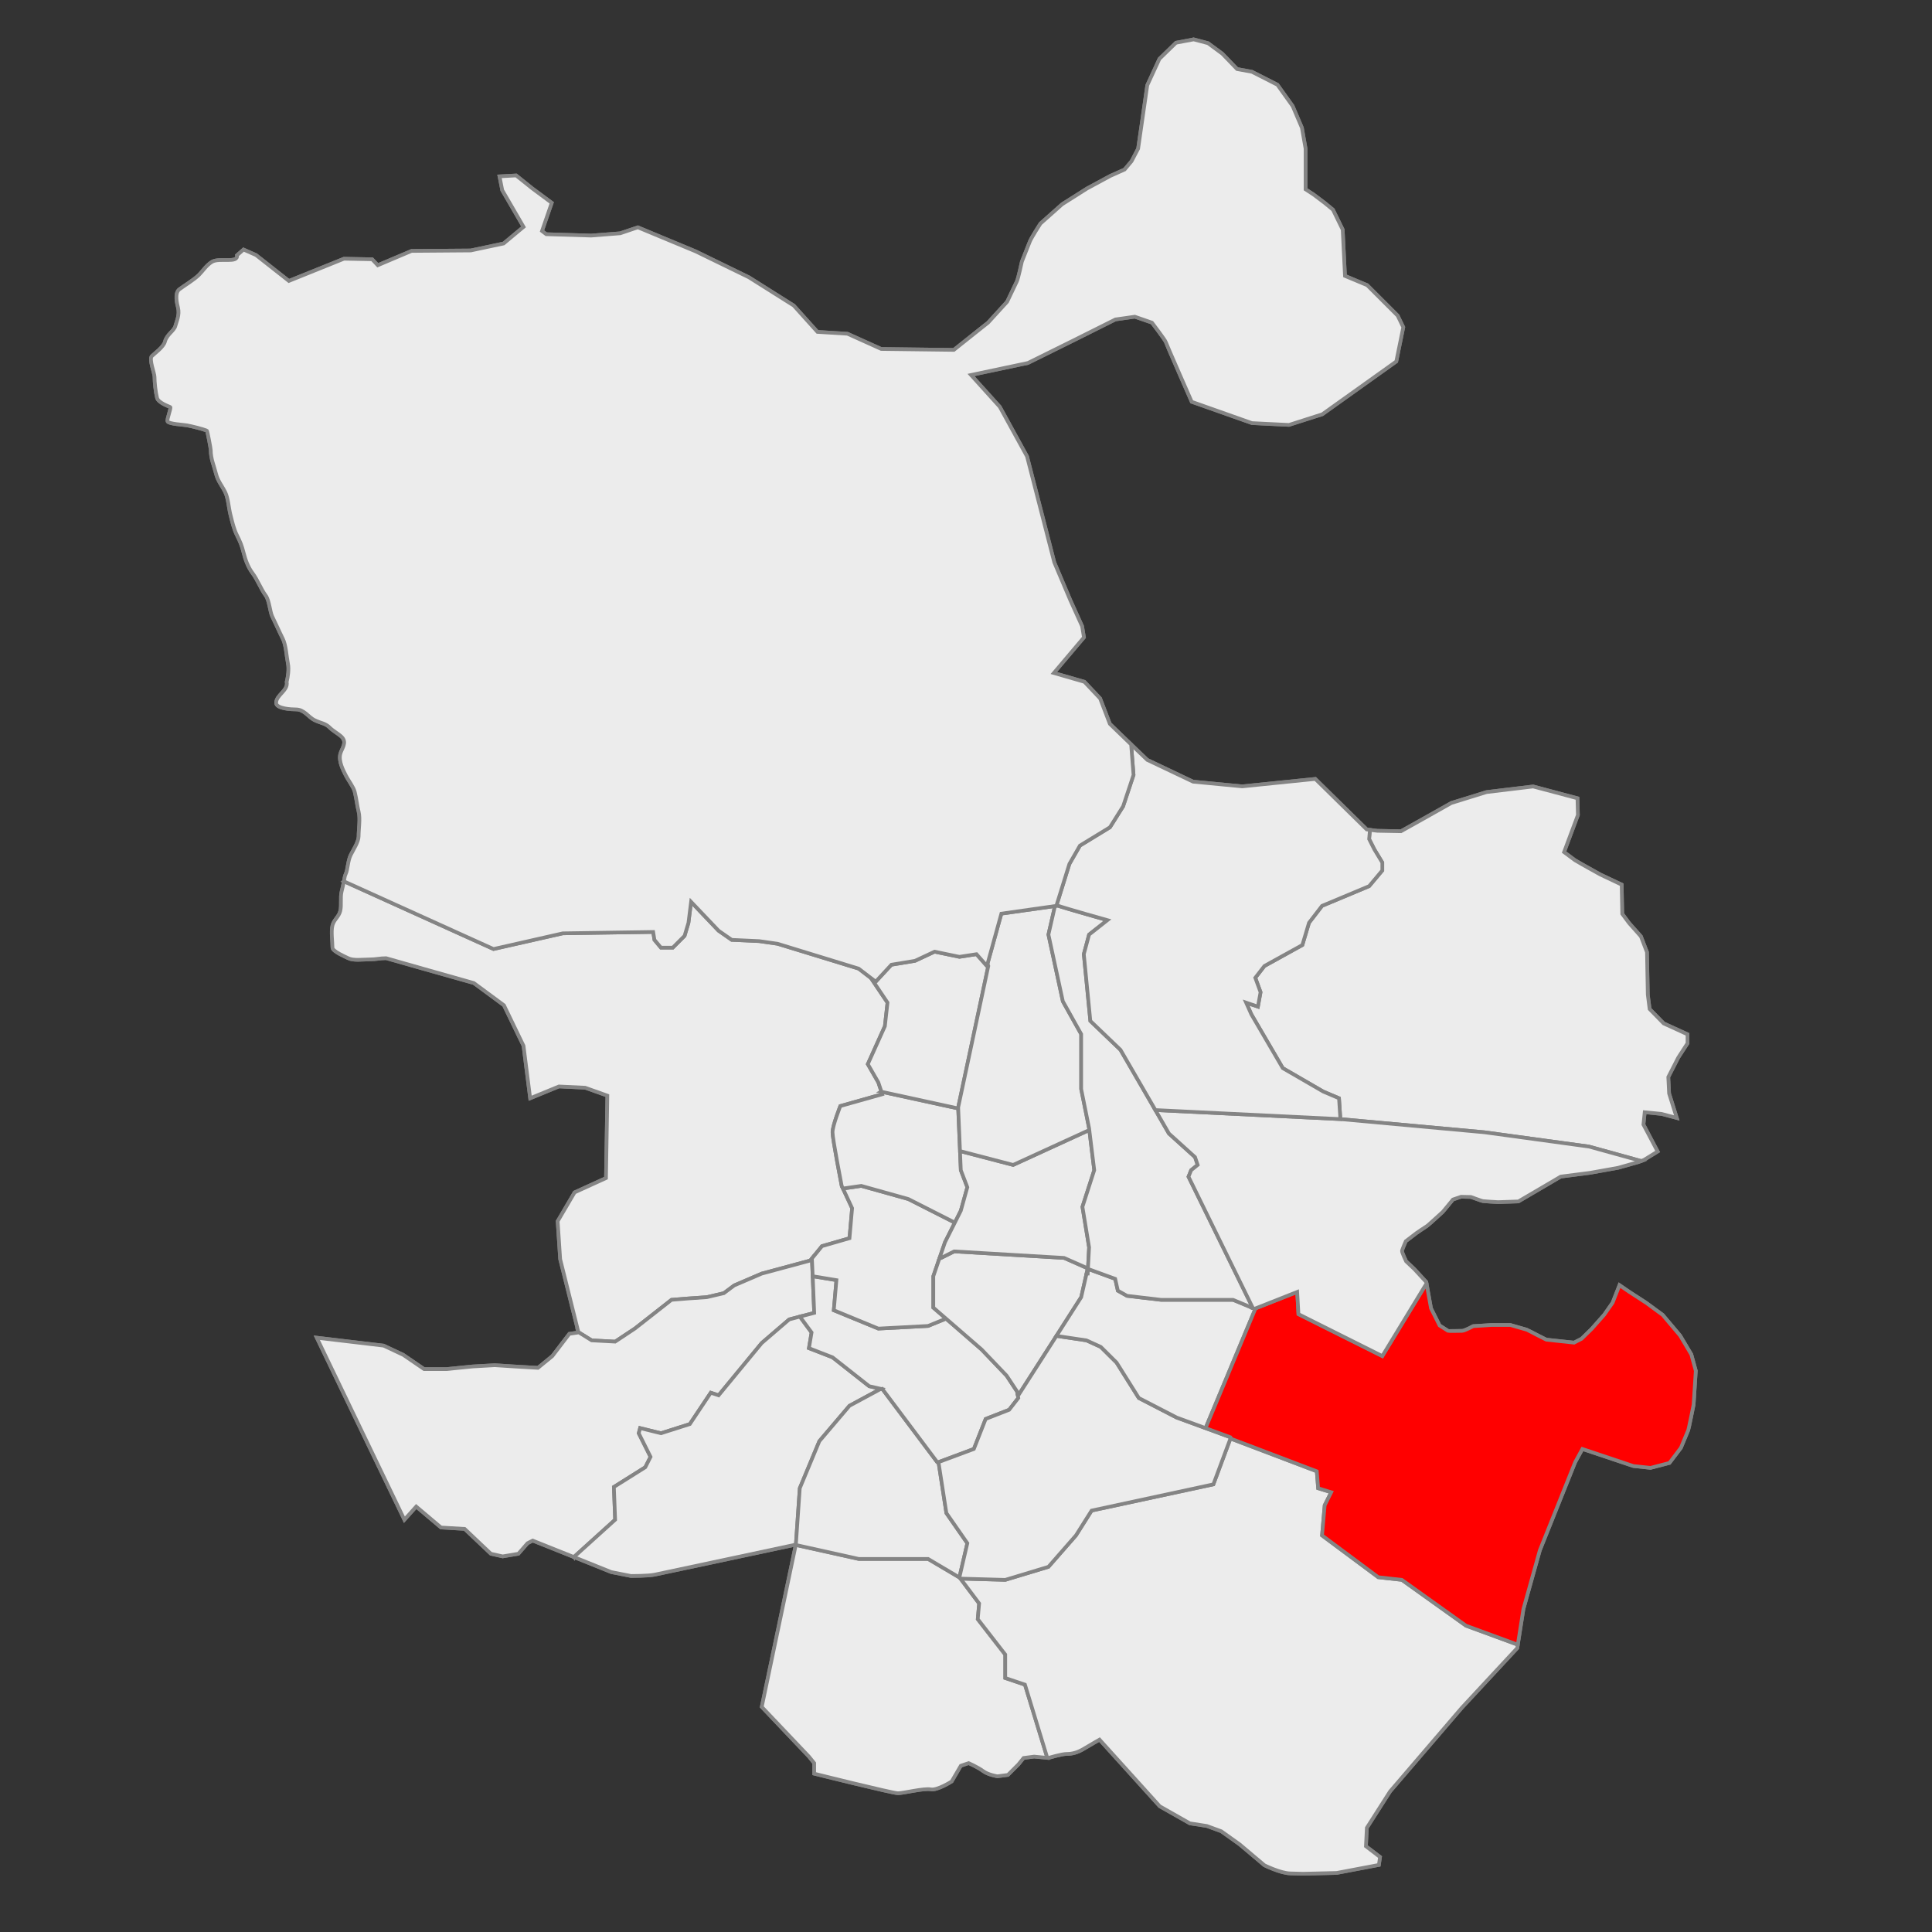 <?xml version="1.0" encoding="UTF-8" standalone="no"?>
<!-- Created with Inkscape (http://www.inkscape.org/) -->

<svg
   xmlns:dc="http://purl.org/dc/elements/1.1/"
   xmlns:cc="http://creativecommons.org/ns#"
   xmlns:rdf="http://www.w3.org/1999/02/22-rdf-syntax-ns#"
   xmlns:svg="http://www.w3.org/2000/svg"
   xmlns="http://www.w3.org/2000/svg"
   xmlns:sodipodi="http://sodipodi.sourceforge.net/DTD/sodipodi-0.dtd"
   xmlns:inkscape="http://www.inkscape.org/namespaces/inkscape"
   width="527.143"
   height="527.143"
   id="svg2"
   sodipodi:version="0.32"
   inkscape:version="0.47 r22583"
   version="1.0"
   sodipodi:docname="Hortaleza District loc-map.svg"
   inkscape:output_extension="org.inkscape.output.svg.inkscape">
  <rect width="100%" height="100%" fill="#333333" stroke="none"/>
  <defs
     id="defs4">
    <inkscape:perspective
       sodipodi:type="inkscape:persp3d"
       inkscape:vp_x="0 : 270 : 1"
       inkscape:vp_y="0 : 1000 : 0"
       inkscape:vp_z="455 : 270 : 1"
       inkscape:persp3d-origin="227.5 : 180 : 1"
       id="perspective29" />
  </defs>
  <sodipodi:namedview
     id="base"
     pagecolor="#ffffff"
     bordercolor="#666666"
     borderopacity="1.0"
     inkscape:pageopacity="0.0"
     inkscape:pageshadow="2"
     inkscape:zoom="0.98994949"
     inkscape:cx="301.12395"
     inkscape:cy="274.26625"
     inkscape:document-units="px"
     inkscape:current-layer="layer1"
     inkscape:window-width="1280"
     inkscape:window-height="740"
     inkscape:window-x="-4"
     inkscape:window-y="-4"
     showguides="true"
     inkscape:guide-bbox="true"
     showgrid="false"
     inkscape:window-maximized="1"
     inkscape:showpageshadow="false"
     borderlayer="true" />
  <g
     inkscape:label="Capa 1"
     inkscape:groupmode="layer"
     id="layer1"
     transform="translate(-96.786,-272.362)">
    <path
       style="fill:#ececec;fill-opacity:1;fill-rule:evenodd;stroke:#848484;stroke-width:1;stroke-linecap:butt;stroke-linejoin:miter;stroke-miterlimit:4;stroke-opacity:1;stroke-dasharray:none"
       d="m 422.473,283.112 -4.812,0.906 -4.531,4.406 -3.312,7.188 -2.5,17.312 -1.781,3.406 -1.906,2.281 -3.906,1.75 -6.312,3.406 -6.812,4.312 -5.938,5.281 c -10e-6,0 -2.527,3.927 -2.906,4.938 -0.379,1.01 -2.156,5.438 -2.156,5.438 1e-5,0 -0.996,4.649 -1.375,5.406 -0.379,0.758 -2.656,5.562 -2.656,5.562 l -5.188,5.688 -2.875,2.281 -6.469,5.156 -19.812,-0.25 -9.219,-4.156 -8.188,-0.5 -6.469,-7.188 -12.25,-7.719 -14.5,-7.062 -15.781,-6.562 -4.812,1.625 -7.938,0.625 -12.25,-0.375 -1.156,-0.875 2.656,-7.688 -5.312,-3.938 -4.406,-3.531 -4.531,0.25 0.75,3.781 5.812,10 -5.438,4.531 -8.969,1.906 -16.156,0.125 -9.219,3.906 -1.531,-1.625 -7.688,-0.156 -15.031,6.062 -8.969,-7.062 -3.406,-1.5 -1.781,1.562 c 0.385,2.307 -4.807,0.578 -6.812,1.781 -1.531,0.919 -2.451,2.451 -3.562,3.562 -1.367,1.367 -3.954,2.895 -5.344,3.938 -1.414,1.06 -0.604,4.083 -0.375,5 0.505,2.021 -0.416,3.79 -0.719,5 -0.339,1.354 -2.35,2.306 -2.844,4.281 -0.368,1.473 -2.907,3.282 -3.562,3.938 -0.858,0.858 0.719,4.622 0.719,5.688 0,1.552 0.298,4.163 0.688,5.719 0.332,1.328 3.199,2.303 3.594,2.5 0.361,0.181 -1.006,3.363 -0.719,3.938 0.35,0.7 4.477,0.889 5.344,1.062 1.514,0.303 4.152,0.948 5.375,1.438 0.15,0.06 1.062,4.942 1.062,5.344 0,2.356 0.878,4.201 1.438,6.438 0.491,1.964 1.587,3.174 2.5,5 0.805,1.61 0.971,4.32 1.406,6.062 0.577,2.307 0.97,4.034 1.812,5.719 0.88,1.76 1.316,2.797 1.781,4.656 0.501,2.005 1.229,4.024 2.5,5.719 1.327,1.77 2.3,4.379 3.562,6.062 0.972,1.296 1.154,4.464 1.781,5.719 0.844,1.688 1.87,4.052 2.875,6.062 0.891,1.782 1.024,4.871 1.406,6.781 0.312,1.561 0.002,3.618 -0.344,5 0.472,2.359 -2.875,3.551 -2.875,5.719 0,1.611 4.285,1.781 5.375,1.781 2.276,0 3.44,2.095 5,2.875 1.993,0.996 2.97,0.814 4.281,2.125 0.908,0.908 2.377,1.658 3.219,2.5 1.571,1.571 8.4e-4,3.153 -0.375,4.656 -0.509,2.035 0.807,4.457 1.438,5.719 0.791,1.582 2.16,3.265 2.5,4.625 0.499,1.995 0.628,3.637 1.062,5.375 0.498,1.994 0,4.693 0,6.781 0,1.45 -1.522,3.794 -2.125,5 -0.88,1.761 -0.791,4.051 -1.438,5.344 -0.247,0.495 -0.293,1.19 -0.438,1.906 -0.209,1.033 -0.469,2.127 -0.625,2.75 -0.423,1.693 0.026,3.741 -0.375,5.344 -0.401,1.603 -1.735,2.379 -2.125,3.938 -0.438,1.751 0,4.255 0,6.062 0,1.02 3.608,2.538 4.281,2.875 1.465,0.732 3.966,0.344 5.719,0.344 2.004,0 2.833,-0.344 4.625,-0.344 l 10,2.844 13.938,3.938 8.219,6.062 5.344,11.062 1.812,14.312 7.844,-3.219 7.156,0.344 6.062,2.156 -0.375,22.5 -8.562,3.906 -4.625,7.875 0.688,10.344 4.969,19.906 0.031,0.094 -2.5,0.375 -4.625,6.062 -3.938,3.219 -6.438,-0.375 -5.344,-0.344 -6.062,0.344 -7.156,0.719 -6.062,0 -5.719,-3.906 -5.344,-2.5 -18.219,-2.156 23.906,49.656 3.219,-3.594 6.781,5.719 6.438,0.375 7.156,6.781 3.219,0.719 4.281,-0.719 2.5,-2.875 1.406,-0.719 11.344,4.531 10.094,4.062 5.375,1.062 c 10e-6,0 4.621,0.013 6.406,-0.344 1.786,-0.357 38.594,-8.219 38.594,-8.219 l -0.031,0.094 -9.281,44.188 12.875,13.562 1.438,1.781 0,2.875 c 1e-5,1e-5 21.415,5.344 22.844,5.344 1.429,0 7.152,-1.42 8.938,-1.062 1.786,0.357 5.719,-2.156 5.719,-2.156 l 2.5,-4.281 2.125,-0.719 c 0,-10e-6 2.509,1.085 3.938,2.156 1.429,1.071 3.938,1.438 3.938,1.438 l 2.844,-0.375 2.844,-2.844 1.438,-1.781 2.875,-0.375 3.594,0.344 0.312,0.031 c -10e-6,10e-6 3.571,-1.094 5,-1.094 1.429,-10e-6 2.871,-0.335 4.656,-1.406 1.786,-1.071 4.281,-2.5 4.281,-2.5 l 16.438,18.188 8.219,4.656 4.625,0.719 3.938,1.438 5,3.562 6.781,5.719 c 0,-2e-5 4.277,2.129 7,2.219 2.258,0.074 3.5,0.094 3.5,0.094 l 9.188,-0.219 11.531,-2.188 0.312,-2.156 -3.844,-2.938 0.25,-5.031 6.344,-9.938 19.562,-22.812 15.125,-16.281 0.156,-0.938 1.531,-9.719 4.469,-16 9.656,-24.094 1.969,-3.594 13.906,4.656 4.688,0.5 5.156,-1.344 3.125,-4.125 c 10e-6,-10e-6 1.866,-4.5 2,-4.812 0.134,-0.312 1.469,-6.969 1.469,-6.969 l 0.594,-9.219 -1.219,-4.469 -3.062,-5.156 -4.75,-5.625 -4.469,-3.281 -4.625,-3 -2.688,-1.844 -1.875,4.781 -2.312,3.312 -3.406,3.844 -2.75,2.688 -2.062,1.062 -7.562,-0.812 -2.656,-1.344 c 10e-6,-10e-6 -2.509,-1.33 -2.688,-1.375 -0.179,-0.045 -4.469,-1.281 -4.469,-1.281 1e-5,10e-6 -4.996,0 -5.219,0 -0.223,10e-6 -4.906,0.312 -4.906,0.312 0,10e-6 -2.362,1.281 -3.031,1.281 -0.67,0 -3.665,0.089 -3.844,0 -0.179,-0.089 -2.312,-1.469 -2.312,-1.469 l -2.344,-4.688 -1.219,-6.781 -0.062,-0.375 -3.25,-3.531 -2.25,-2.125 c 1e-5,0 -1.214,-2.504 -1.125,-2.906 0.089,-0.402 1.031,-2.594 1.031,-2.594 l 2.906,-2.219 c 1e-5,10e-6 2.759,-1.879 2.938,-1.969 0.179,-0.089 4.25,-3.812 4.25,-3.812 l 2.781,-3.375 2.219,-0.75 2.688,0.062 c 0,-10e-6 2.938,1.08 3.25,1.125 0.313,0.045 3.741,0.281 4.188,0.281 0.446,10e-6 5.5,-0.188 5.5,-0.188 l 11.562,-6.781 8.031,-1.031 7.656,-1.375 5.531,-1.562 0.75,-0.281 0.812,-0.344 3.656,-2.25 -3.875,-7.344 0.344,-3.375 4.656,0.469 4.094,1.094 -2.094,-6.688 -0.219,-4.469 2.719,-5.312 2.531,-3.906 0,-2.438 -6.5,-2.969 -3.844,-3.938 -0.5,-3.938 -0.219,-11.562 -1.656,-4.312 -3.219,-3.625 -1.875,-2.531 -0.156,-7.969 -5.812,-2.75 -4.875,-2.719 -2.094,-1.219 -2.938,-2.188 3.781,-10.125 -0.125,-4.562 -12.094,-3.219 -6.75,0.812 -5.969,0.719 -9.594,2.969 -7.438,4.188 -6.312,3.531 -6.438,-0.125 -2.031,-0.25 -0.875,-0.125 -14.031,-13.781 -19.938,2.031 -13.406,-1.281 -12.5,-5.938 -4.406,-4.219 -5.812,-5.625 -2.656,-6.938 -4.281,-4.531 -8.344,-2.406 8.219,-9.719 -0.5,-3.031 -3.156,-6.969 -4.438,-10.469 -7.438,-28.906 -7.438,-13.531 -7.844,-8.688 15.531,-3.281 12.5,-6.188 11.375,-5.688 5.281,-0.75 4.688,1.625 c 1e-5,0 3.655,4.807 3.781,5.312 0.126,0.505 7.062,16.281 7.062,16.281 l 16.438,5.812 10.094,0.5 9.094,-2.906 20.188,-14.406 1.906,-9.344 -1.531,-3.156 -4.406,-4.406 -3.906,-3.906 -6.062,-2.531 -0.625,-12.625 -2.656,-5.438 -2.281,-1.875 -3.031,-2.281 -2.156,-1.406 0,-11.094 -1,-5.688 -2.531,-5.938 -4.156,-5.812 -6.938,-3.531 -4.062,-0.75 -4.031,-4.188 -3.906,-2.875 -3.906,-1.031 z"
       id="path4315" />
    <path
       style="fill:#ececec;fill-opacity:1;fill-rule:evenodd;stroke:#848484;stroke-width:1;stroke-linecap:butt;stroke-linejoin:miter;stroke-miterlimit:4;stroke-opacity:1;stroke-dasharray:none"
       d="m 254.598,635.831 3.625,2.25 6.406,0.344 5.375,-3.562 10,-7.844 4.625,-0.375 5,-0.344 4.656,-1.094 2.844,-2.125 7.5,-3.219 13.219,-3.562 3.219,-3.938 7.5,-2.156 0.719,-8.188 -2.844,-6.094 c 0,0 -2.5,-12.839 -2.5,-14.625 0,-0.893 0.527,-2.688 1.062,-4.25 0.536,-1.562 1.062,-2.906 1.062,-2.906 l 11.438,-3.219 -1.062,-3.219 -2.875,-5 4.656,-10.344 0.719,-6.438 -4.312,-6.406 0.062,-0.094 -3.625,-2.781 -12.844,-3.938 -9.281,-2.844 -5,-0.719 -7.5,-0.344 -3.594,-2.5 -7.5,-7.875 -0.719,5.719 -1.062,3.562 -3.219,3.219 -3.219,0 -1.781,-2.125 -0.344,-2.156 -24.656,0.375 -18.906,4.281 -40.812,-18.469 c -0.209,1.033 -0.469,2.127 -0.625,2.75 -0.423,1.693 0.026,3.741 -0.375,5.344 -0.401,1.603 -1.735,2.379 -2.125,3.938 -0.438,1.751 0,4.255 0,6.062 0,1.02 3.608,2.538 4.281,2.875 1.465,0.732 3.966,0.344 5.719,0.344 2.004,0 2.833,-0.344 4.625,-0.344 l 10,2.844 13.938,3.938 8.219,6.062 5.344,11.062 1.812,14.312 7.844,-3.219 7.156,0.344 6.062,2.156 -0.375,22.5 -8.562,3.906 -4.625,7.875 0.688,10.344 4.969,19.906 z"
       id="path2262" />
    <path
       style="fill:#ececec;fill-opacity:1;fill-rule:evenodd;stroke:#848484;stroke-width:1;stroke-linecap:butt;stroke-linejoin:miter;stroke-miterlimit:4;stroke-opacity:1;stroke-dasharray:none"
       d="m 253.473,697.237 0.094,-0.219 11.062,-10 -0.344,-8.938 8.562,-5.375 1.438,-2.844 -3.219,-6.438 0.375,-1.406 5.688,1.406 7.875,-2.5 5.719,-8.562 2.125,0.719 11.781,-14.281 7.5,-6.438 6.812,-1.781 -0.625,-14.844 -0.469,0.562 -13.219,3.562 -7.5,3.219 -2.844,2.125 -4.656,1.094 -5,0.344 -4.625,0.375 -10,7.844 -5.375,3.562 -6.406,-0.344 -3.625,-2.25 0.031,0.094 -2.5,0.375 -4.625,6.062 -3.938,3.219 -6.438,-0.375 -5.344,-0.344 -6.062,0.344 -7.156,0.719 -6.062,0 -5.719,-3.906 -5.344,-2.5 -18.219,-2.156 23.906,49.656 3.219,-3.594 6.781,5.719 6.438,0.375 7.156,6.781 3.219,0.719 4.281,-0.719 2.5,-2.875 1.406,-0.719 11.344,4.531 z"
       id="path2272" />
    <path
       style="fill:#ececec;fill-opacity:1;fill-rule:evenodd;stroke:#848484;stroke-width:1;stroke-linecap:butt;stroke-linejoin:miter;stroke-miterlimit:4;stroke-opacity:1;stroke-dasharray:none"
       d="m 313.942,693.8 1.062,-15.375 5.344,-12.844 8.219,-9.656 8.562,-4.625 -3.188,-0.719 -5,-3.938 -5,-3.938 -6.438,-2.5 0.719,-4.281 -2.875,-3.906 -0.125,-0.469 -3.094,0.812 -7.5,6.438 -11.781,14.281 -2.125,-0.719 -5.719,8.562 -7.875,2.5 -5.688,-1.406 -0.375,1.406 3.219,6.438 -1.438,2.844 -8.562,5.375 0.344,8.938 -11.062,10 -0.094,0.219 10.094,4.062 5.375,1.062 c 1e-5,0 4.621,0.013 6.406,-0.344 1.786,-0.357 38.594,-8.219 38.594,-8.219 z"
       id="path2277" />
    <path
       style="fill:#ececec;fill-opacity:1;fill-rule:evenodd;stroke:#848484;stroke-width:1;stroke-linecap:butt;stroke-linejoin:miter;stroke-miterlimit:4;stroke-opacity:1;stroke-dasharray:none"
       d="m 358.661,702.831 -8.656,-5.125 -18.938,0 -17.156,-3.812 -9.281,44.188 12.875,13.562 1.438,1.781 0,2.875 c 1e-5,10e-6 21.415,5.344 22.844,5.344 1.429,0 7.152,-1.42 8.938,-1.062 1.786,0.357 5.719,-2.156 5.719,-2.156 l 2.5,-4.281 2.125,-0.719 c 0,-1e-5 2.509,1.085 3.938,2.156 1.429,1.071 3.938,1.438 3.938,1.438 l 2.844,-0.375 2.844,-2.844 1.438,-1.781 2.875,-0.375 3.594,0.344 -6.094,-19.969 -5.375,-1.812 0,-6.406 -7.5,-9.656 0.375,-4.281 -5.281,-7.031 z"
       id="path2282" />
    <path
       style="fill:#ececec;fill-opacity:1;fill-rule:evenodd;stroke:#848484;stroke-width:1;stroke-linecap:butt;stroke-linejoin:miter;stroke-miterlimit:4;stroke-opacity:1;stroke-dasharray:none"
       d="m 352.879,671.425 -0.375,-0.125 -15,-20 -0.594,0.125 -8.344,4.5 -8.219,9.656 -5.344,12.844 -1.062,15.375 -0.031,0.094 17.156,3.812 18.938,0 8.656,5.125 -0.094,-0.125 2.156,-9.281 -5.719,-8.219 -2.125,-13.781 z"
       id="path2287" />
    <path
       style="fill:#ececec;fill-opacity:1;fill-rule:evenodd;stroke:#848484;stroke-width:1;stroke-linecap:butt;stroke-linejoin:miter;stroke-miterlimit:4;stroke-opacity:1;stroke-dasharray:none"
       d="m 354.911,632.143 -4.906,2 -13.562,0.719 -12.156,-5 0.719,-8.219 -6.438,-1.062 -0.031,0 0.406,10 -3.719,0.969 0.125,0.469 2.875,3.906 -0.719,4.281 6.438,2.5 5,3.938 5,3.938 3.188,0.719 -0.219,0.125 0.594,-0.125 15,20 0.375,0.125 -0.031,-0.125 9.656,-3.594 3.219,-8.188 6.406,-2.5 2.5,-3.219 -0.344,-1.781 -2.844,-4.312 -6.812,-7.125 -9.719,-8.438 z"
       id="path2299" />
    <path
       style="fill:#ececec;fill-opacity:1;fill-rule:evenodd;stroke:#848484;stroke-width:1;stroke-linecap:butt;stroke-linejoin:miter;stroke-miterlimit:4;stroke-opacity:1;stroke-dasharray:none"
       d="m 357.317,605.956 -12.688,-6.438 -12.844,-3.594 -5,0.719 2.5,5.375 -0.719,8.188 -7.5,2.156 -2.75,3.375 0.219,4.844 0.031,0 6.438,1.062 -0.719,8.219 12.156,5 13.562,-0.719 4.906,-2 -3.469,-3 0,-8.562 3.188,-9.281 2.688,-5.344 z"
       id="path2304" />
    <path
       style="fill:#ececec;fill-opacity:1;fill-rule:evenodd;stroke:#848484;stroke-width:1;stroke-linecap:butt;stroke-linejoin:miter;stroke-miterlimit:4;stroke-opacity:1;stroke-dasharray:none"
       d="m 337.286,570.237 0.219,0.688 -11.438,3.219 c 0,0 -0.527,1.344 -1.062,2.906 -0.536,1.562 -1.062,3.357 -1.062,4.25 1e-5,1.786 2.5,14.625 2.5,14.625 l 0.344,0.719 5,-0.719 12.844,3.594 12.688,6.438 1.625,-3.25 1.781,-6.406 -1.781,-4.656 -0.719,-16.844 -20.938,-4.562 z"
       id="path2292" />
    <path
       style="fill:#ececec;fill-opacity:1;fill-rule:evenodd;stroke:#848484;stroke-width:1;stroke-linecap:butt;stroke-linejoin:miter;stroke-miterlimit:4;stroke-opacity:1;stroke-dasharray:none"
       d="m 337.286,570.237 20.938,4.562 0,-0.281 8.219,-38.594 -0.219,-0.625 -0.156,0.625 -2.844,-3.219 -4.656,0.719 -6.781,-1.406 -5.344,2.5 -6.438,1.062 -4.281,4.625 -1.031,-0.781 -0.062,0.094 4.312,6.406 -0.719,6.438 -4.656,10.344 2.875,5 0.844,2.531 z"
       id="path2267" />
    <path
       style="fill:#ececec;fill-opacity:1;fill-rule:evenodd;stroke:#848484;stroke-width:1;stroke-linecap:butt;stroke-linejoin:miter;stroke-miterlimit:4;stroke-opacity:1;stroke-dasharray:none"
       d="m 374.504,653.112 0.125,-0.031 17.156,-26.781 1.781,-7.875 -6.438,-2.844 -30,-1.781 -3.562,1.781 -0.469,0.156 -1.656,4.844 0,8.562 13.188,11.438 6.812,7.125 2.844,4.312 0.219,1.094 z"
       id="path2309" />
    <path
       style="fill:#ececec;fill-opacity:1;fill-rule:evenodd;stroke:#848484;stroke-width:1;stroke-linecap:butt;stroke-linejoin:miter;stroke-miterlimit:4;stroke-opacity:1;stroke-dasharray:none"
       d="m 358.723,586.425 0.219,5.219 1.781,4.656 -1.781,6.406 -4.312,8.594 -1.531,4.438 0.469,-0.156 3.562,-1.781 30,1.781 6.438,2.844 -0.312,1.438 0.312,0 0.375,-7.156 -1.812,-11.062 3.219,-10 -1.344,-10.969 -20.781,9.531 -14.5,-3.781 z"
       id="path2319" />
    <path
       style="fill:#ececec;fill-opacity:1;fill-rule:evenodd;stroke:#848484;stroke-width:1;stroke-linecap:butt;stroke-linejoin:miter;stroke-miterlimit:4;stroke-opacity:1;stroke-dasharray:none"
       d="m 358.723,586.425 14.5,3.781 20.781,-9.531 -0.062,-0.469 -2.156,-10.688 0,-15 -5,-8.938 -3.938,-18.219 1.781,-7.781 -14.625,2.062 -3.781,13.656 0.219,0.625 -8.219,38.594 0.5,11.906 z"
       id="path2314" />
    <path
       style="fill:#ececec;fill-opacity:1;fill-rule:evenodd;stroke:#848484;stroke-width:1;stroke-linecap:butt;stroke-linejoin:miter;stroke-miterlimit:4;stroke-opacity:1;stroke-dasharray:none"
       d="m 510.911,721.112 -14.125,-5.188 -17.5,-12.5 -6.438,-0.719 -15.344,-11.406 0.719,-8.219 1.781,-3.562 -3.562,-1.094 -0.375,-4.625 -23.562,-8.938 -4.656,12.5 -33.219,7.156 -4.281,6.781 -7.5,8.562 -11.781,3.562 -12.219,-0.344 5.094,6.781 -0.375,4.281 7.5,9.656 0,6.406 5.375,1.812 6.094,19.969 0.312,0.031 c -10e-6,1e-5 3.571,-1.094 5,-1.094 1.429,-10e-6 2.871,-0.335 4.656,-1.406 1.786,-1.071 4.281,-2.5 4.281,-2.5 l 16.438,18.188 8.219,4.656 4.625,0.719 3.938,1.438 5,3.562 6.781,5.719 c 0,-2e-5 4.277,2.129 7,2.219 2.258,0.074 3.5,0.094 3.5,0.094 l 9.188,-0.219 11.531,-2.188 0.312,-2.156 -3.844,-2.938 0.25,-5.031 6.344,-9.938 19.562,-22.812 15.125,-16.281 0.156,-0.938 z"
       id="path2324" />
    <path
       style="fill:#ececec;fill-opacity:1;fill-rule:evenodd;stroke:#848484;stroke-width:1;stroke-linecap:butt;stroke-linejoin:miter;stroke-miterlimit:4;stroke-opacity:1;stroke-dasharray:none"
       d="m 432.786,664.956 -0.281,-0.438 -14.656,-5.375 -10.344,-5.344 -6.062,-9.656 -4.312,-4.281 -3.906,-1.781 -8.188,-1.219 -10.406,16.219 -0.125,0.031 0.125,0.688 -2.5,3.219 -6.406,2.5 -3.219,8.188 -9.656,3.594 2.156,13.906 5.719,8.219 -2.156,9.281 0.281,0.375 12.219,0.344 11.781,-3.562 7.5,-8.562 4.281,-6.781 33.219,-7.156 4.656,-12.5 0.281,0.094 z"
       id="path2329" />
    <path
       style="fill:#ececec;fill-opacity:1;fill-rule:evenodd;stroke:#848484;stroke-width:1;stroke-linecap:butt;stroke-linejoin:miter;stroke-miterlimit:4;stroke-opacity:1;stroke-dasharray:none"
       d="m 425.723,662.018 13.562,-32.5 -6.062,-2.5 -19.656,0 -9.281,-1.094 -2.5,-1.406 -0.719,-3.219 -7.438,-2.719 -0.062,1.281 -0.312,0 -1.469,6.438 -6.75,10.562 8.188,1.219 3.906,1.781 4.312,4.281 6.062,9.656 10.344,5.344 7.875,2.875 z"
       id="path2334" />
    <path
       style="fill:#ececec;fill-opacity:1;fill-rule:evenodd;stroke:#848484;stroke-width:1;stroke-linecap:butt;stroke-linejoin:miter;stroke-miterlimit:4;stroke-opacity:1;stroke-dasharray:none"
       d="m 438.629,629.268 -17.562,-35.844 0.719,-1.781 1.781,-1.438 -0.719,-2.125 -7.125,-6.438 -13.219,-22.844 -8.219,-7.875 -1.781,-18.219 1.438,-5.344 5,-3.938 c 0,0 -11.134,-3.116 -13.875,-4.062 l -0.062,0.156 -0.375,0.062 -1.781,7.781 3.938,18.219 5,8.938 0,15 2.156,10.688 1.406,11.438 -3.219,10 1.812,11.062 -0.312,5.875 7.438,2.719 0.719,3.219 2.5,1.406 9.281,1.094 19.656,0 5.406,2.25 z"
       id="path2339" />
    <path
       style="fill:#ececec;fill-opacity:1;fill-rule:evenodd;stroke:#848484;stroke-width:1;stroke-linecap:butt;stroke-linejoin:miter;stroke-miterlimit:4;stroke-opacity:1;stroke-dasharray:none"
       d="m 470.567,498.8 -0.219,2.5 1.438,2.844 2.156,3.562 0,2.156 -3.594,4.281 -12.844,5.375 -3.562,4.625 -1.812,6.062 -10.344,5.719 -2.5,3.219 1.438,3.938 -0.719,3.938 -3.219,-1.094 1.438,3.219 8.562,14.656 11.062,6.406 4.281,1.812 0.375,5.688 39.281,3.594 28.562,3.906 14.25,3.938 0.812,-0.344 3.656,-2.25 -3.875,-7.344 0.344,-3.375 4.656,0.469 4.094,1.094 -2.094,-6.688 -0.219,-4.469 2.719,-5.312 2.531,-3.906 0,-2.438 -6.5,-2.969 -3.844,-3.938 -0.5,-3.938 -0.219,-11.562 -1.656,-4.312 -3.219,-3.625 -1.875,-2.531 -0.156,-7.969 -5.812,-2.75 -4.875,-2.719 -2.094,-1.219 -2.938,-2.188 3.781,-10.125 -0.125,-4.562 -12.094,-3.219 -6.75,0.812 -5.969,0.719 -9.594,2.969 -7.438,4.188 -6.312,3.531 -6.438,-0.125 -2.031,-0.25 z"
       id="path2344" />
    <path
       style="fill:#ff0000;fill-opacity:1;fill-rule:evenodd;stroke:#848484;stroke-width:1;stroke-linecap:butt;stroke-linejoin:miter;stroke-miterlimit:4;stroke-opacity:1;stroke-dasharray:none"
       d="m 486.004,622.55 -12.062,19.812 -22.875,-11.438 -0.344,-6.062 -11.625,4.594 0.188,0.062 -13.562,32.5 6.781,2.5 0.281,0.438 23.281,8.844 0.375,4.625 3.562,1.094 -1.781,3.562 -0.719,8.219 15.344,11.406 6.438,0.719 17.5,12.5 14.125,5.188 1.531,-9.719 4.469,-16 9.656,-24.094 1.969,-3.594 13.906,4.656 4.688,0.5 5.156,-1.344 3.125,-4.125 c 10e-6,-1e-5 1.866,-4.5 2,-4.812 0.134,-0.312 1.469,-6.969 1.469,-6.969 l 0.594,-9.219 -1.219,-4.469 -3.062,-5.156 -4.75,-5.625 -4.469,-3.281 -4.625,-3 -2.688,-1.844 -1.875,4.781 -2.312,3.312 -3.406,3.844 -2.75,2.688 -2.062,1.062 -7.562,-0.812 -2.656,-1.344 c 10e-6,-1e-5 -2.509,-1.33 -2.688,-1.375 -0.179,-0.045 -4.469,-1.281 -4.469,-1.281 1e-5,10e-6 -4.996,0 -5.219,0 -0.223,10e-6 -4.906,0.312 -4.906,0.312 0,10e-6 -2.362,1.281 -3.031,1.281 -0.67,0 -3.665,0.089 -3.844,0 -0.179,-0.089 -2.312,-1.469 -2.312,-1.469 l -2.344,-4.688 -1.219,-6.781 z"
       id="path2354" />
    <path
       style="fill:#ececec;fill-opacity:1;fill-rule:evenodd;stroke:#848484;stroke-width:1;stroke-linecap:butt;stroke-linejoin:miter;stroke-miterlimit:4;stroke-opacity:1;stroke-dasharray:none"
       d="m 412.036,575.237 3.688,6.406 7.125,6.438 0.719,2.125 -1.781,1.438 -0.719,1.781 17.562,35.844 0.469,0.188 11.625,-4.594 0.344,6.062 22.875,11.438 12.062,-19.812 -0.062,-0.375 -3.25,-3.531 -2.25,-2.125 c 1e-5,0 -1.214,-2.504 -1.125,-2.906 0.089,-0.402 1.031,-2.594 1.031,-2.594 l 2.906,-2.219 c 1e-5,10e-6 2.759,-1.879 2.938,-1.969 0.179,-0.089 4.25,-3.812 4.25,-3.812 l 2.781,-3.375 2.219,-0.75 2.688,0.062 c 0,-1e-5 2.938,1.08 3.25,1.125 0.313,0.045 3.741,0.281 4.188,0.281 0.446,10e-6 5.5,-0.188 5.5,-0.188 l 11.562,-6.781 8.031,-1.031 7.656,-1.375 5.531,-1.562 0.75,-0.281 -14.25,-3.938 -28.562,-3.906 -39.281,-3.594 -50.469,-2.469 z"
       id="path2349" />
    <path
       style="fill:#ececec;fill-opacity:1;fill-rule:evenodd;stroke:#848484;stroke-width:1;stroke-linecap:butt;stroke-linejoin:miter;stroke-miterlimit:4;stroke-opacity:1;stroke-dasharray:none"
       d="m 412.036,575.237 50.469,2.469 -0.375,-5.688 -4.281,-1.812 -11.062,-6.406 -8.562,-14.656 -1.438,-3.219 3.219,1.094 0.719,-3.938 -1.438,-3.938 2.5,-3.219 10.344,-5.719 1.812,-6.062 3.562,-4.625 12.844,-5.375 3.594,-4.281 0,-2.156 -2.156,-3.562 -1.438,-2.844 0.219,-2.5 -0.875,-0.125 -14.031,-13.781 -19.938,2.031 -13.406,-1.281 -12.5,-5.938 -4.406,-4.219 0.656,8.312 -2.844,8.562 -3.594,5.719 -8.188,5 -2.875,5 -3.5,11.281 c 2.741,0.947 13.875,4.062 13.875,4.062 l -5,3.938 -1.438,5.344 1.781,18.219 8.219,7.875 9.531,16.438 z"
       id="path2239" />
    <path
       style="fill:#ececec;fill-opacity:1;fill-rule:evenodd;stroke:#848484;stroke-width:1;stroke-linecap:butt;stroke-linejoin:miter;stroke-miterlimit:4;stroke-opacity:1;stroke-dasharray:none"
       d="m 190.629,512.831 40.812,18.469 18.906,-4.281 24.656,-0.375 0.344,2.156 1.781,2.125 3.219,0 3.219,-3.219 1.062,-3.562 0.719,-5.719 7.5,7.875 3.594,2.5 7.5,0.344 5,0.719 9.281,2.844 12.844,3.938 4.656,3.562 4.281,-4.625 6.438,-1.062 5.344,-2.5 6.781,1.406 4.656,-0.719 2.844,3.219 3.938,-14.281 15,-2.125 3.562,-11.438 2.875,-5 8.188,-5 3.594,-5.719 2.844,-8.562 -0.656,-8.312 -5.812,-5.625 -2.656,-6.938 -4.281,-4.531 -8.344,-2.406 8.219,-9.719 -0.5,-3.031 -3.156,-6.969 -4.438,-10.469 -7.438,-28.906 -7.438,-13.531 -7.844,-8.688 15.531,-3.281 12.5,-6.188 11.375,-5.688 5.281,-0.75 4.688,1.625 c 1e-5,0 3.655,4.807 3.781,5.312 0.126,0.505 7.062,16.281 7.062,16.281 l 16.438,5.812 10.094,0.5 9.094,-2.906 20.188,-14.406 1.906,-9.344 -1.531,-3.156 -4.406,-4.406 -3.906,-3.906 -6.062,-2.531 -0.625,-12.625 -2.656,-5.438 -2.281,-1.875 -3.031,-2.281 -2.156,-1.406 0,-11.094 -1,-5.688 -2.531,-5.938 -4.156,-5.812 -6.938,-3.531 -4.062,-0.75 -4.031,-4.188 -3.906,-2.875 -3.906,-1.031 -4.812,0.906 -4.531,4.406 -3.312,7.188 -2.5,17.312 -1.781,3.406 -1.906,2.281 -3.906,1.75 -6.312,3.406 -6.812,4.312 -5.938,5.281 c -10e-6,0 -2.527,3.927 -2.906,4.938 -0.379,1.01 -2.156,5.438 -2.156,5.438 1e-5,0 -0.996,4.649 -1.375,5.406 -0.379,0.758 -2.656,5.562 -2.656,5.562 l -5.188,5.688 -2.875,2.281 -6.469,5.156 -19.812,-0.25 -9.219,-4.156 -8.188,-0.5 -6.469,-7.188 -12.25,-7.719 -14.5,-7.062 -15.781,-6.562 -4.812,1.625 -7.938,0.625 -12.25,-0.375 -1.156,-0.875 2.656,-7.688 -5.312,-3.938 -4.406,-3.531 -4.531,0.25 0.75,3.781 5.812,10 -5.438,4.531 -8.969,1.906 -16.156,0.125 -9.219,3.906 -1.531,-1.625 -7.688,-0.156 -15.031,6.062 -8.969,-7.062 -3.406,-1.5 -1.781,1.562 c 0.385,2.307 -4.807,0.578 -6.812,1.781 -1.531,0.919 -2.451,2.451 -3.562,3.562 -1.367,1.367 -3.954,2.895 -5.344,3.938 -1.414,1.06 -0.604,4.083 -0.375,5 0.505,2.021 -0.416,3.79 -0.719,5 -0.339,1.354 -2.35,2.306 -2.844,4.281 -0.368,1.473 -2.907,3.282 -3.562,3.938 -0.858,0.858 0.719,4.622 0.719,5.688 0,1.552 0.298,4.163 0.688,5.719 0.332,1.328 3.199,2.303 3.594,2.5 0.361,0.181 -1.006,3.363 -0.719,3.938 0.35,0.7 4.477,0.889 5.344,1.062 1.514,0.303 4.152,0.948 5.375,1.438 0.15,0.06 1.062,4.942 1.062,5.344 0,2.356 0.878,4.201 1.438,6.438 0.491,1.964 1.587,3.174 2.5,5 0.805,1.61 0.971,4.32 1.406,6.062 0.577,2.307 0.97,4.034 1.812,5.719 0.88,1.76 1.316,2.797 1.781,4.656 0.501,2.005 1.229,4.024 2.5,5.719 1.327,1.77 2.3,4.379 3.562,6.062 0.972,1.296 1.154,4.464 1.781,5.719 0.844,1.688 1.87,4.052 2.875,6.062 0.891,1.782 1.024,4.871 1.406,6.781 0.312,1.561 0.002,3.618 -0.344,5 0.472,2.359 -2.875,3.551 -2.875,5.719 0,1.611 4.285,1.781 5.375,1.781 2.276,0 3.44,2.095 5,2.875 1.993,0.996 2.97,0.814 4.281,2.125 0.908,0.908 2.377,1.658 3.219,2.5 1.571,1.571 8.4e-4,3.153 -0.375,4.656 -0.509,2.035 0.807,4.457 1.438,5.719 0.791,1.582 2.16,3.265 2.5,4.625 0.499,1.995 0.628,3.637 1.062,5.375 0.498,1.994 0,4.693 0,6.781 0,1.45 -1.522,3.794 -2.125,5 -0.88,1.761 -0.791,4.051 -1.438,5.344 -0.247,0.495 -0.293,1.19 -0.438,1.906 z"
       id="path2234" />
  </g>
</svg>

